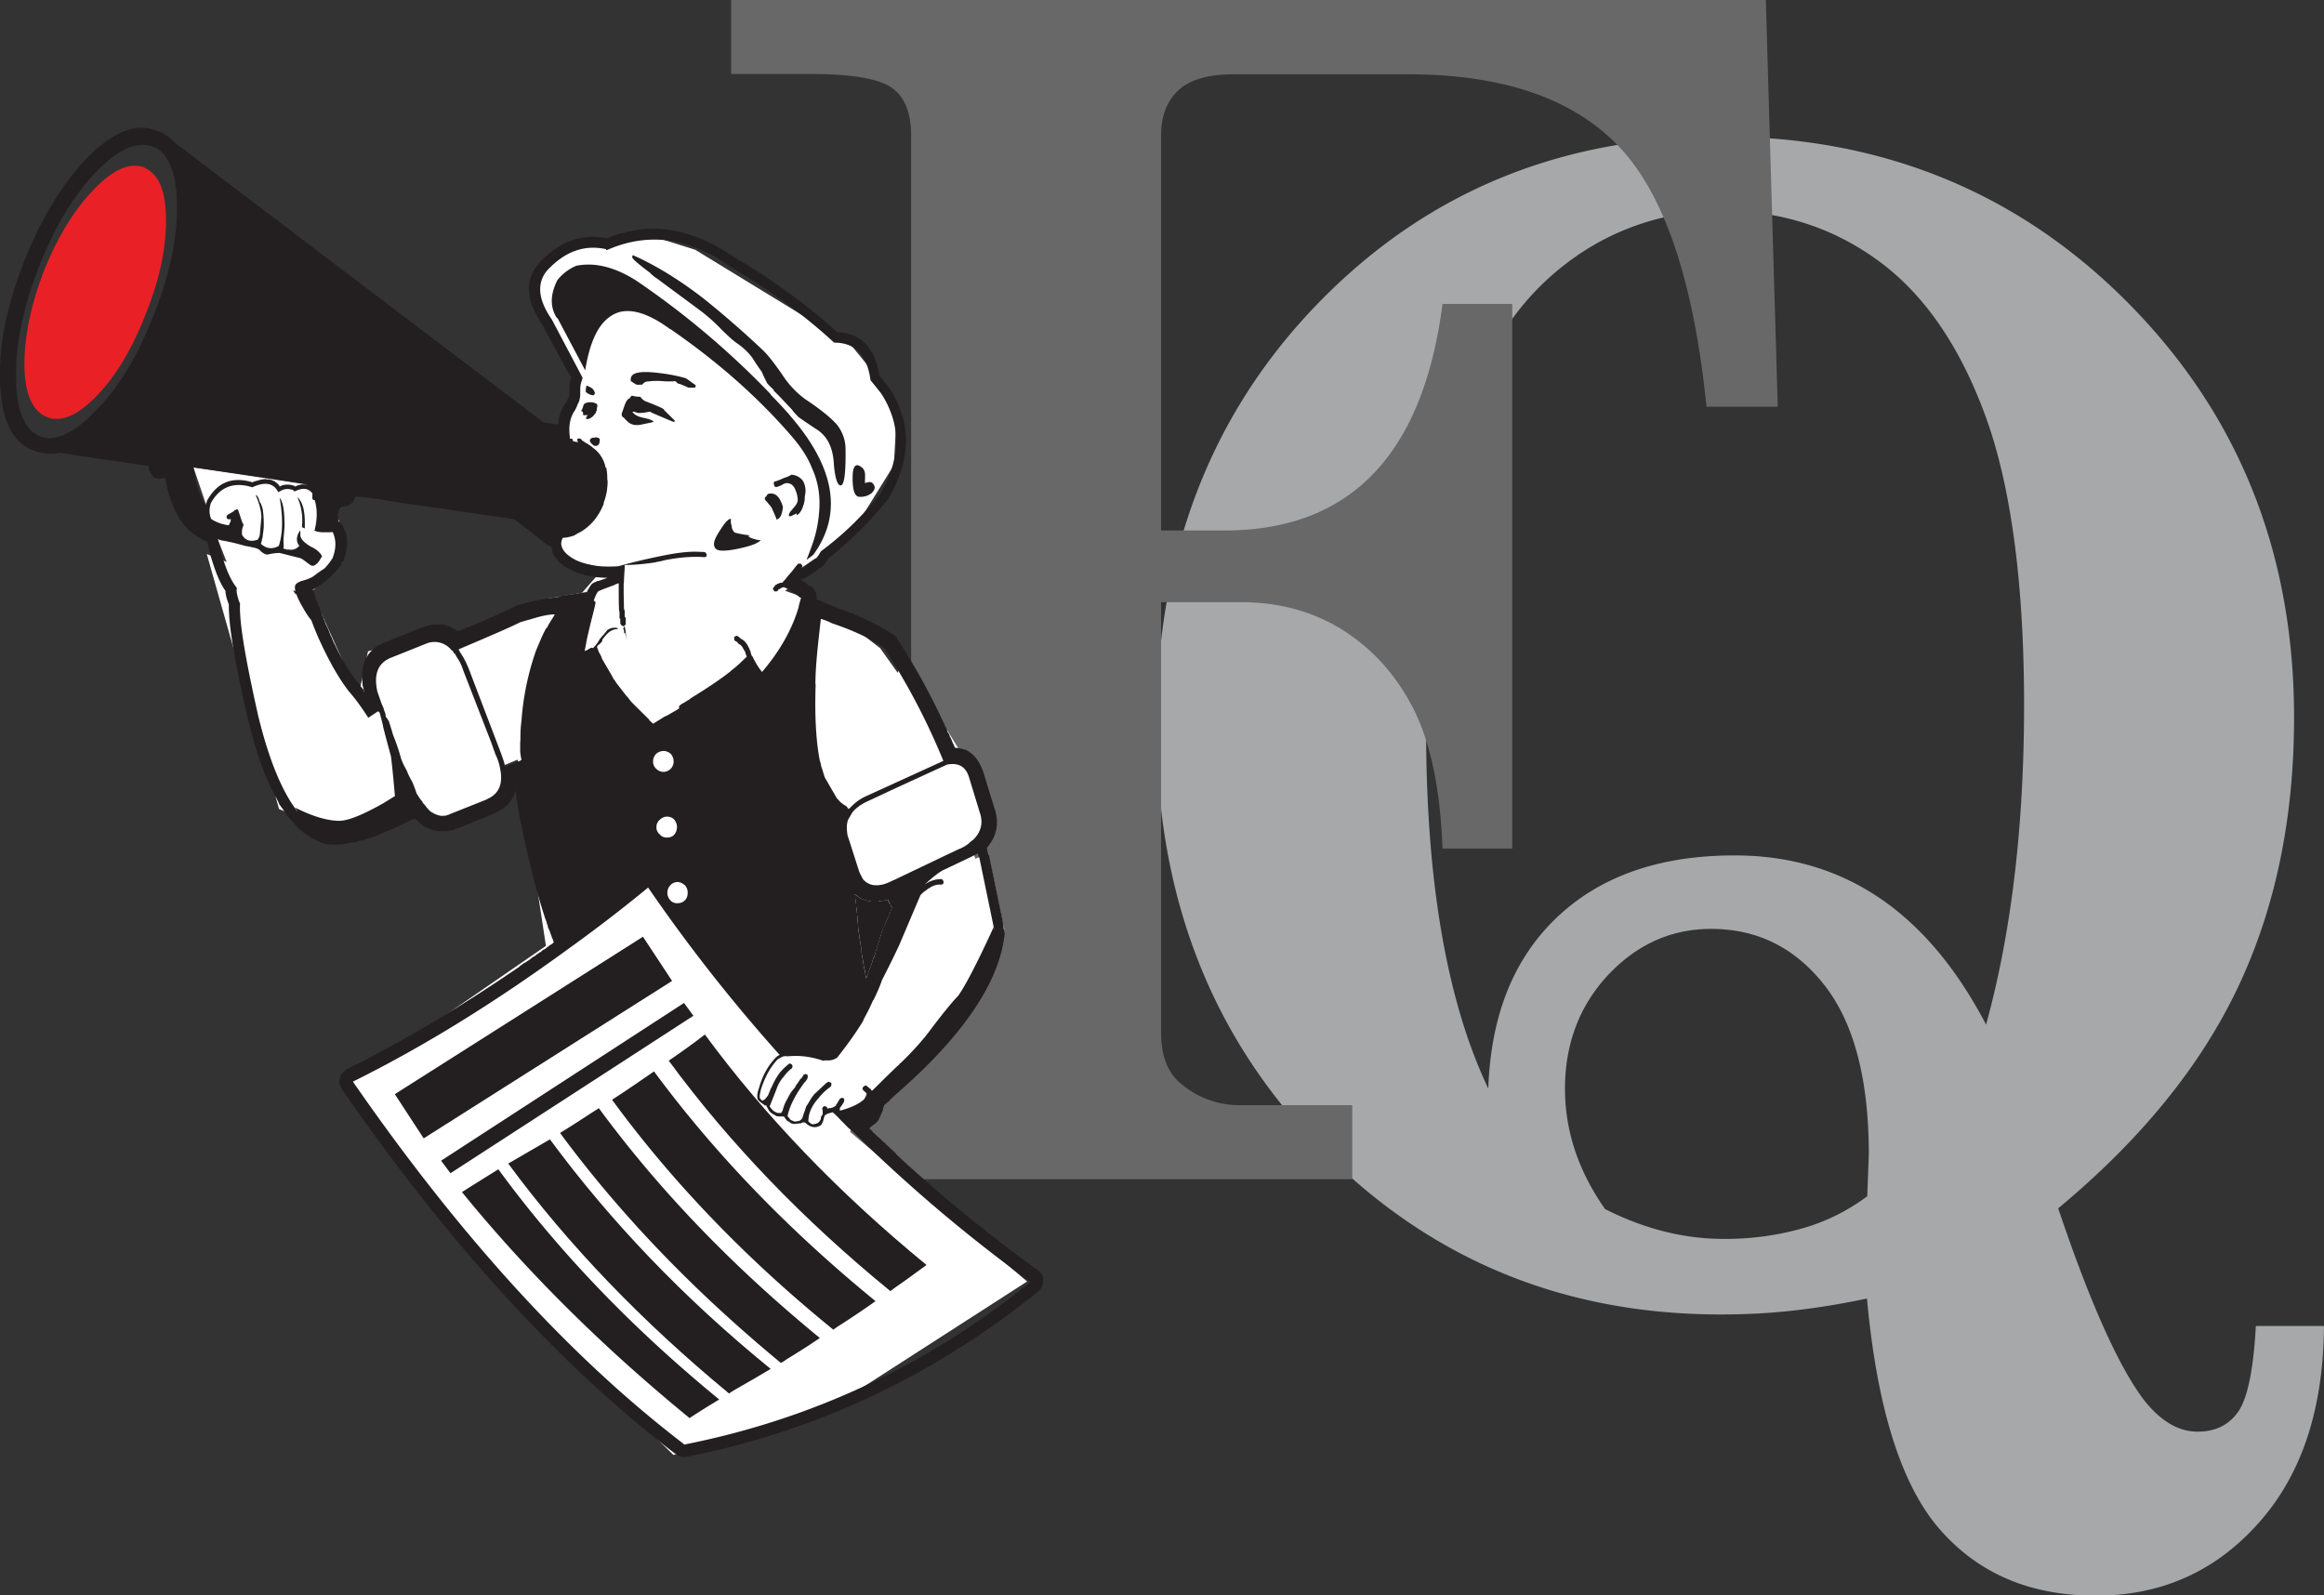 <svg width="67" height="46" fill="none" xmlns="http://www.w3.org/2000/svg"><rect width="100%" height="100%" fill="#333333" stroke="none"/><g clip-path="url(#a)"><path d="M59.336 34.838c.914 2.715 1.74 4.556 2.467 5.52.48.612.997.921 1.552.921.51 0 .9-.189 1.17-.573.27-.385.442-1.215.51-2.474h1.964c-.015 2.398-.645 4.299-1.89 5.687-1.244 1.395-2.804 2.089-4.686 2.089-1.882 0-3.36-.626-4.477-1.886-1.117-1.26-1.83-3.484-2.122-6.682-.667.143-1.35.257-2.054.34-.698.082-1.418.12-2.16.12-4.574 0-8.429-1.606-11.57-4.82-3.135-3.212-4.702-7.27-4.702-12.172 0-4.903 1.56-8.976 4.672-12.174 3.111-3.198 6.988-4.796 11.615-4.796s8.578 1.606 11.75 4.819c3.172 3.213 4.762 7.188 4.762 11.932 0 2.911-.54 5.506-1.62 7.783-1.08 2.278-2.812 4.405-5.196 6.381m-2.063-5.31c.728-2.647 1.095-5.717 1.095-9.216 0-3.5-.375-6.32-1.117-8.342-.742-2.021-1.77-3.507-3.082-4.465-1.312-.958-2.805-1.44-4.477-1.44a7.315 7.315 0 0 0-4.499 1.5c-1.327 1.004-2.28 2.399-2.864 4.179-.803 2.519-1.2 5.604-1.2 9.262 0 4.404.6 7.859 1.792 10.363.075-2.112.735-3.756 1.987-4.94 1.252-1.185 2.955-1.78 5.114-1.78 1.575 0 2.962.407 4.17 1.221 1.207.815 2.234 2.037 3.081 3.658Zm-3.426 4.948.045-1.207c0-2.15-.42-3.77-1.268-4.864-.847-1.087-1.934-1.637-3.277-1.637-1.147 0-2.137.445-2.969 1.327-.825.883-1.245 1.984-1.245 3.281 0 1.215.383 2.368 1.155 3.47 1.132.573 2.272.86 3.412.86a8.14 8.14 0 0 0 2.302-.31 5.731 5.731 0 0 0 1.845-.92Z" fill="#A6A8A9"/><path d="M21.078 0h29.83l.344 11.728h-2.054c-.368-3.62-1.207-6.117-2.527-7.504-1.32-1.388-3.352-2.082-6.089-2.082h-5.01c-.726 0-1.266.15-1.596.46-.338.31-.503.747-.503 1.312v11.382h1.822c3.63 0 5.73-2.18 6.292-6.532h2.01v15.703h-2.01c-.06-1.682-.338-3.017-.818-3.99-.487-.973-1.162-1.735-2.017-2.285s-1.852-.83-2.977-.83h-2.302v12.392c0 .656.173 1.139.525 1.448a2.597 2.597 0 0 0 1.785.664h3.202V34h-17.9v-2.134h2.993c.697 0 1.244-.189 1.62-.558.382-.377.57-.852.57-1.418V3.907c0-.656-.188-1.116-.563-1.38-.375-.257-1.14-.393-2.295-.393h-2.332V0Z" fill="#686868"/><path d="m25.022 31.458 2.475-2.738 1.342-1.923-.907-2.564.202-.792-.397-1.81-.315-.06-2.047-2.882-1.657-1.275-1.08-.377 2.16-2.059.974-1.569.06-1.168-.562-1.388-.735-.905-4.492-2.746-1.462-.46-2.34.453-.974 1.01 1.215 2.73-.165 1.667-.203 3.492 1.297.28-.63.716-.974.166-2.655 1.44-.255-.55-2.287.634-.255 1.184-1.957-3.017-2.437-.973 2.085 7.354 1.634.67 1.815-.723 1.125.686 1.454-.49.443-.264-.068-1.109.473-.196.817 5.37-5.676 3.915 3.659 5.166 5.691 5.596 4.117-1.086 6.081-3.914-5.106-4.314.517-1.177Z" fill="#fff"/><path d="m26.05 19 1.851 3.024.743 1.645-.6.565L25.112 26l-1.477-1.69.615-1.153L26.05 19ZM8.982 17.06l.893-.838.015-.928-.158-.37-.854-.95-3.3-.497.69 2.043.555 1.426 2.16.113Zm16.153 14.398 2.355-2.036 1.17-2.09.292-.535-.457-2.172-1.268.445-.06.422-.63.317-.644 2.233-1.305 2.504.547.912Z" fill="#fff"/><path d="m6.605 17.443 1.05 4.51.713 1.652 1.237.392 2.002-.724-.33-1.455-.36-1.298-.292.189-1.642-3.65-2.378.384Z" fill="#fff"/><path d="m10.483 19.995-.022-.03v.045s.007 0 .022-.007m6.419-2.906h.022l-.03-.007v.03s.008-.008.008-.023Zm-8.818-3.07h-.022s-.015 0-.023.008c.023 0 .03-.008.045-.008ZM25.646 26.05l-.053-.107c-.052.008-.09.023-.142.03h-.03s-.06 0-.105.023h-.203c-.052-.022-.09-.022-.142-.03a1.338 1.338 0 0 0-.158-.06l-.165-.12c.008.06.008.135.023.21.007.06.007.129.022.196 0 .06.008.129.015.181.015.06.015.114.015.174.008.023.008.03.008.053.007.045.007.083.007.128.023.18.053.377.083.566.007.113.022.218.045.331.022.106.03.212.052.302.03.083.03.181.053.287.037-.09.075-.181.097-.272.045-.09.075-.188.098-.279.037-.075.06-.143.082-.226.008-.045.023-.068.03-.106.075-.218.128-.407.188-.58a.237.237 0 0 0 .03-.046c.022-.037.03-.083.052-.128.023-.053.038-.106.075-.158a.1.1 0 0 1 .03-.076c.008-.03.023-.06.03-.083.008-.007.008-.022.008-.03.007-.015.03-.03.03-.053a.425.425 0 0 1-.038-.06c-.007-.023-.007-.045-.022-.053l-.008-.007m-6.516-14.255c-.053-.045-.225-.113-.488-.218a.334.334 0 0 1-.187-.144h-.053c-.105-.007-.172-.03-.195-.03-.007 0-.03.023-.06.076-.052.007-.105.082-.15.21l-.082.235c0 .037.007.083.052.105h.008s.045.06.075.083a.378.378 0 0 0 .307.136c.023 0 .083 0 .203-.03.12-.023.217-.045.277-.06-.022-.046-.112-.076-.27-.114-.165-.03-.262-.083-.307-.136-.008 0-.023-.022-.03-.022.007-.023.022-.023.03-.023.022 0 .067.023.127.038.15 0 .263-.023.33-.038.023 0 .03 0 .053.023.412.18.637.271.637.271a.18.18 0 0 0 .053-.022c-.03-.023-.038-.045-.068-.068-.165-.166-.255-.249-.255-.257" fill="#231F20"/><path d="M19.316 9.48c1.335.92 2.49 1.93 3.457 3.04.285.324.502.633.637.98.187.407.247.837.202 1.297a3.47 3.47 0 0 1-.172.838 8.545 8.545 0 0 1-.173.467c-.007.008-.007.03-.007.038.06-.053.127-.09.187-.143.848-1.17.63-2.497-.637-3.975-.03-.03-.06-.076-.09-.113h-.007a10.78 10.78 0 0 0-.488-.52l-.007-.023A24.122 24.122 0 0 0 18.356 8.1c-.623-.4-1.2-.543-1.74-.438a1.38 1.38 0 0 0-.547.415c-.203.408-.218.762-.023 1.079.008.007.023.022.03.022l.795 1.501c.135-.844.39-1.365.78-1.591.412-.249.975-.106 1.665.4m-2.168 3.129c-.09 0-.142.03-.142.09 0 .023.022.053.052.09.053.046.075.061.105.061.09 0 .128-.06.128-.188 0-.03-.053-.06-.135-.06m.024-.73s0-.023.007-.023c.015-.008.022-.03.022-.03h.008s-.008 0-.008-.008h-.007c.007-.045.007-.075.022-.105 0-.053-.022-.083-.075-.09-.037-.024-.105-.031-.18-.024a.32.32 0 0 0-.127.046c-.008.022-.03.045-.03.075a.635.635 0 0 1-.06.136c.03 0 .052.008.052.038.008.007.008.045.008.075h.135a.238.238 0 0 0-.053.083c0 .023.015.03.03.03.053 0 .12-.03.188-.098.037-.053.075-.083.075-.105" fill="#231F20"/><path d="M20.043 11.095c-.105-.068-.187-.136-.27-.189a4.452 4.452 0 0 0-.652-.135c-.63-.09-.937-.046-.937.166v.053s.052.022.067.045c.023.007.053.03.09.053.045.007.09.007.18 0a.2.2 0 0 1 .172-.091c.075-.008.21-.023.398-.008.082.008.18.008.277.008h.015s.03 0 .053-.008c.03 0 .06.008.082.053 0 0 .06.03.083.03.142.053.225.099.255.106h.18c0-.008.022-.023.022-.053v-.015s-.007 0-.015-.007" fill="#231F20"/><path d="M4.162 4.828c-.412-.158-.9.053-1.47.649C2.13 6.065 1.65 6.849 1.26 7.83.878 8.833.698 9.738.705 10.538c.008.837.24 1.32.645 1.485.075.03.143.053.225.053.36.03.765-.196 1.245-.694.547-.573 1.012-1.372 1.395-2.36.397-.996.577-1.894.57-2.708-.008-.58-.105-1.01-.33-1.26a.83.83 0 0 0-.293-.218" fill="#E92126"/><path d="M17.112 11.396s.037-.022.037-.06c0-.03-.022-.083-.075-.136a.6.6 0 0 0-.172-.083v.045c-.015.038-.015.083-.015.136 0 .008.03.03.082.06.053.023.083.038.135.038m5.699 2.299a.796.796 0 0 1-.195.083c-.15.068-.247.106-.277.106h-.008s-.007.022-.022.03h.007c0 .083.023.128.068.128.03 0 .082-.023.157-.053a.36.36 0 0 1 .135-.06c.143 0 .225.075.278.234a.74.74 0 0 1 .052.249c0 .082-.052.158-.135.248-.082.098-.12.144-.12.189 0 .03.008.038.053.038.067-.038.135-.06.172-.083v.053c.098-.053.158-.159.203-.317a.654.654 0 0 0 .03-.211c.007-.053.022-.106.022-.166a.62.62 0 0 0-.067-.287.436.436 0 0 0-.353-.188m-.576.542c-.045 0-.075 0-.09.023h-.008s-.03.03-.03.053c-.007.007-.022.023-.045.03 0 0-.007.023 0 .053 0 .03.038.06.06.083.045.06.075.09.098.12.022.023.03.053.052.076 0 .008 0 .03.008.03.06.136.105.226.112.28.105-.016.165-.137.188-.363-.083-.264-.188-.385-.338-.385m.006-2.84.022.008-.007-.007h-.015Zm-.674 4.072s.023-.007.045-.022c0-.008-.022-.008-.03-.008-.225-.03-.36-.06-.405-.083a.262.262 0 0 1-.082-.196c-.023-.045-.023-.083-.023-.128v-.068c-.06 0-.157.09-.277.28-.143.21-.21.354-.21.444 0 .136.082.196.247.196.165 0 .353-.03.6-.09.255-.06.42-.129.503-.212a.488.488 0 0 1-.173-.03.55.55 0 0 1-.195-.083Zm.704-4.224-.014-.008.007.008h.008Zm2.52 3.087a.514.514 0 0 0 .338-.106c.06-.06.09-.113.09-.166 0-.03-.023-.075-.053-.113-.045-.053-.12-.053-.225-.008-.008-.045 0-.113 0-.233 0-.09-.03-.166-.082-.212-.188-.158-.278-.06-.278.295 0 .354.06.543.203.543" fill="#231F20"/><path d="m18.753 7.887.075.06s.03.023.03.03c.06.039.128.084.195.137.803.595 1.238.912 1.283.957a4.8 4.8 0 0 1 .472.438c.195.188.337.324.457.4.188.135.338.279.443.437.052.083.135.211.255.377.052.128.105.226.157.332.06.068.128.128.188.189v.022c.172.166.337.347.502.52.03.03.06.084.105.129.03.03.06.06.098.106.15.105.315.218.51.346.322.196.494.528.517 1.026.037.407.105.603.195.603.105 0 .15-.346.142-1.04 0-.272-.09-.506-.247-.71-.143-.165-.427-.414-.907-.73a2.63 2.63 0 0 1-.668-.71c-.247-.354-.435-.596-.585-.731a27.917 27.917 0 0 0-1.672-1.456c-.727-.566-1.417-.98-2.047-1.26-.008 0-.023.008-.023.06 0 .046.18.197.54.468m.084 23.007c-.405.28-.795.55-1.207.815 1.732 2.368 3.854 4.578 6.38 6.63a2.05 2.05 0 0 1 .188-.129c.338-.218.69-.452 1.028-.694-2.52-2.059-4.642-4.261-6.39-6.63M8.705 15.2s.053.022.075.037c.008-.007.008-.023.008-.03v-.136c0-.377-.075-.618-.218-.739.12.264.165.543.135.867Zm9.832 11.808-7.154 4.54.832 1.275 7.161-4.54-.84-1.275Zm1.183 1.91-7.003 4.548.27.362 7.003-4.54-.27-.37Zm-5.352 4.797c-.33.203-.667.415-1.05.656 1.853 2.278 4.035 4.45 6.562 6.517.307-.204.592-.378.855-.536-2.513-2.059-4.635-4.269-6.367-6.637Zm2.902-1.765c-.36.226-.735.482-1.125.716 1.74 2.36 3.869 4.57 6.366 6.63.075-.03.135-.084.195-.121.322-.196.63-.392.93-.596-2.505-2.052-4.634-4.261-6.374-6.63" fill="#231F20"/><path d="M30.084 36.835s0-.008-.008-.008a.329.329 0 0 0-.142-.188h.008a43.502 43.502 0 0 1-3.982-3.243c-.038-.045-.083-.076-.113-.106-.03-.053-.067-.075-.112-.12-.038-.038-.068-.06-.113-.106-.037-.038-.075-.06-.105-.106a.501.501 0 0 1-.112-.098c-.045-.037-.083-.083-.128-.105-.03-.053-.075-.068-.112-.113-.03-.046-.06-.068-.105-.106.037-.045.082-.068.112-.098.06-.03.09-.076.128-.106a.157.157 0 0 1 .037-.052c.008-.03.023-.053.03-.076.03-.053.038-.105.068-.143.022-.068.03-.12.045-.166.007-.008.007-.023.007-.03.03-.023.075-.053.098-.083.022-.015.03-.023.06-.046l.007-.015s.03-.037.038-.037c.037-.046.075-.06.112-.106 1.957-1.697 3-3.243 3.157-4.616a.105.105 0 0 0 0-.068l-.022-.113c-.008-.068-.008-.113-.023-.166v-.03l-.397-1.908s0-.023-.008-.03c-.015-.008-.015-.015-.022-.03-.008-.03-.023-.076-.023-.09-.007-.024-.007-.054-.015-.076.053-.06.083-.113.128-.174.18-.294.217-.618.09-.98l-.308-1.003c-.105-.325-.27-.543-.472-.649-.008-.008-.023-.008-.038-.023-.045-.007-.105-.03-.142-.037-.06-.008-.12-.023-.173-.023-.022-.045-.045-.106-.067-.143-.023-.053-.038-.106-.068-.159 0 0 0-.007-.015-.022a.263.263 0 0 0-.052-.113.264.264 0 0 1-.03-.083c0-.015-.023-.046-.03-.068a.7.7 0 0 1-.052-.106c0-.022-.023-.03-.023-.045a19.142 19.142 0 0 0-1.335-2.414v-.022c-.037-.03-.067-.076-.097-.083a6.454 6.454 0 0 0-1.103-.573.272.272 0 0 0-.127-.053c-.052-.03-.105-.038-.157-.06-.038-.023-.083-.03-.136-.053-.044-.008-.067-.023-.112-.03 0-.008-.008-.008-.03-.023-.038-.03-.082-.038-.135-.053a7.47 7.47 0 0 0-.142-.06c-.023-.008-.038-.023-.068-.023 0-.015-.007-.015-.03-.015-.007-.023-.022-.023-.037-.023-.045-.022-.09-.03-.15-.06a.23.23 0 0 0-.008-.158c-.007-.023-.022-.046-.022-.053-.03-.068-.06-.113-.113-.143-.015-.008-.022-.03-.052-.03l-.023-.023h-.015l-.067-.053a.837.837 0 0 0-.12-.075c-.008-.023-.03-.046-.053-.046a.31.31 0 0 0 .173-.045l.007-.008c.045-.007.06-.045.09-.06.023 0 .03-.022.053-.03.045-.023.082-.06.135-.083a.324.324 0 0 1 .127-.098l.008-.008a.362.362 0 0 0 .12-.098l.007-.022c.03-.053.06-.09.09-.136l.008-.008a11.15 11.15 0 0 0 1.717-1.704c0-.015.022-.023.022-.038.66-1.146.66-2.202 0-3.198-.022 0-.022-.022-.022-.022-.083-.106-.165-.204-.248-.31-.127-.806-.525-1.221-1.215-1.252a17.636 17.636 0 0 0-2.939-2.141c-.96-.664-1.905-.943-2.842-.808-.022.016-.037.016-.06.016-.037.007-.06.007-.105.03-.037 0-.082.007-.135.007 0 .023-.007.023-.03.023-.052.007-.112.023-.165.03a.699.699 0 0 1-.165.053c-.06.03-.127.06-.187.083h-.03c-.713-.143-1.357.09-1.95.724 0 0 0 .023-.007.023 0 0 0 .007-.008.007-.39.468-.352 1.04.12 1.742l.825 1.524c-.008.06-.03.113-.037.173v.046s-.008.06-.008.113v.105a.429.429 0 0 1-.023.136c-.007.023-.022.03-.03.053-.007.045-.044.09-.075.143-.022.023-.022.03-.022.03h-.008c-.022.046-.037.083-.06.129-.015.037-.045.082-.052.135a.507.507 0 0 0-.037.144c-.008.052-.008.105-.023.143l-.412-.06L5.054 4.124a1.462 1.462 0 0 0-.48-.339H4.55c-.607-.271-1.297 0-2.107.837-.682.732-1.267 1.705-1.755 2.934-.48 1.23-.712 2.346-.69 3.349.023 1.177.353 1.878.99 2.09h.008l.015.007c.112.037.225.075.337.075h.008a.982.982 0 0 0 .21 0c.052 0 .09-.015.142-.022l2.587.384v.106s.015.022.015.053c.023 0 .023.022.023.03.022.022.03.045.052.075.008.023.053.038.075.075.03 0 .053 0 .068.023h.097s.053 0 .083-.023c.022 0 .037 0 .06.023.112.626.307 1.086.615 1.418.022.015.03.023.037.053.127.105.262.196.397.271.023.023.053.03.083.046.03.007.052.03.082.03a.234.234 0 0 1 .008.068c.007.045.022.075.03.105.007.053.022.106.037.159v.022c.135.468.278.838.443 1.064 0 .105.037.234.097.392-.007.588.165 1.674.548 3.28.195.815.42 1.494.682 2.037.023.038.053.09.068.144.03.052.052.09.082.135.023.06.06.106.068.159.045.052.06.09.105.135.03.06.06.09.09.151.044.046.06.083.104.136h.008l.3.324c.007 0 .022.008.022.008.023.023.03.03.045.03 0 0 .03.023.038.045a.159.159 0 0 1 .052.03l.008.023h.03c.045.038.06.06.105.076l.022.015.263.128.022.007c.03.008.06.023.083.03.03.008.06.008.082.023h.06c.098.008.173.008.27.008.075-.008.135-.008.195-.023.06-.007.128-.03.188-.038a.49.49 0 0 0 .172-.03.367.367 0 0 1 .158-.03.435.435 0 0 1 .157-.053c.053-.022.105-.037.158-.053.075-.03.135-.052.194-.082.053-.023.09-.03.143-.06a.562.562 0 0 1 .135-.054c.052-.022.097-.045.135-.067.06-.03.105-.038.157-.068a.79.79 0 0 0 .135-.076c.008 0 .023 0 .023-.007l.255-.113.06.06c.022.015.045.03.052.053.038.03.098.06.135.105.053.023.105.053.158.076.12.052.247.075.367.075.105 0 .195 0 .263-.03a.249.249 0 0 0 .112-.023l.038-.022h.03l1.027-.415h-.023a1.16 1.16 0 0 0 .443-.264c.052-.053.09-.106.127-.159a.825.825 0 0 0 .113-.264c.022.106.022.197.037.295.023.083.03.158.038.233.24 1.222.487 2.27.772 3.13 0 0 0 .023.008.03.022.046.03.084.045.114 0 .03.007.052.03.09 0 .008.007.046.007.06.023.046.045.084.053.114.007.007.007.022.007.03.023.053.038.09.053.143.03.053.037.09.052.143a.376.376 0 0 1-.12.084c-.045.045-.082.06-.127.105a.266.266 0 0 0-.12.083s-.023.008-.03.015c-.03.008-.06.045-.09.06-.023.008-.03.023-.053.046-.03.007-.052.03-.075.037-.022.023-.06.046-.075.068-.022 0-.03.023-.052.03-.038.023-.075.053-.105.068-.008 0-.023 0-.03.015-.038.03-.083.053-.113.09-1.71 1.17-3.374 2.166-4.979 2.957h-.007a1.04 1.04 0 0 0-.158.159.442.442 0 0 0-.045.196v.023c.015.06.03.135.083.203H9.86c3.105 4.488 6.314 7.987 9.62 10.514l.03.015s.053.045.09.053c.053.015.09.023.143.015h.03c3.727-.732 7.117-2.323 10.154-4.767a.366.366 0 0 0 .127-.203h.007a.363.363 0 0 0 0-.219M4.44 9.057c-.45 1.17-.998 2.09-1.665 2.768-.525.55-.99.822-1.387.807a.986.986 0 0 1-.24-.053c-.45-.196-.675-.754-.683-1.667C.442 9.955.66 8.9 1.11 7.73c.45-1.162 1.005-2.09 1.665-2.776.637-.656 1.17-.897 1.627-.724.128.03.218.106.308.211l.022.023c.233.294.36.762.368 1.418.022.958-.203 2.014-.66 3.183m22.863 12.98c.33-.06.54.053.637.377l.308 1.01c.105.302.03.574-.203.793 0 0-.022.007-.03.022a1.18 1.18 0 0 1-.345.226h-.007l-.465.22-1.432.685h-.008c-.09.046-.172.083-.247.106h.007c-.3.09-.502.03-.645-.143-.03-.068-.075-.136-.105-.219l-.322-1.003c-.023-.06-.023-.136-.03-.196a.776.776 0 0 1 .03-.28c.03-.044.052-.097.075-.128l.008-.022h.007c.023-.053.038-.06.06-.098.105-.113.247-.219.457-.31l.66-.309 1.59-.731ZM25.72 26.17s-.023.038-.03.053c0 .015 0 .023-.008.03-.007.023-.022.053-.03.083a.097.097 0 0 0-.03.076c-.03.053-.052.105-.075.158-.022.045-.03.09-.052.128-.008.008-.023.03-.03.038-.06.181-.113.37-.188.588-.007.038-.022.06-.03.106-.022.083-.037.158-.082.234a1.43 1.43 0 0 1-.098.279c-.03.09-.06.18-.097.271-.023-.105-.023-.196-.053-.286-.022-.09-.03-.196-.052-.302-.023-.113-.03-.219-.045-.332-.03-.188-.06-.384-.083-.566 0-.045 0-.083-.007-.128 0-.022 0-.03-.008-.053 0-.06 0-.113-.007-.18-.008-.053-.023-.114-.023-.174-.007-.075-.007-.136-.022-.196-.008-.075-.008-.143-.023-.211.06.037.113.083.165.12.053.023.105.038.158.06.045.008.09.008.142.03h.21c.038-.022.068-.022.098-.022h.037c.053-.007.09-.022.143-.03l.052.106s0 .007.008.007c.007.015.007.03.022.053a.21.21 0 0 0 .038.06Zm-2.212-6.433v-.053c.007-.566.082-1.169.157-1.84.105.03.203.068.323.128.652.219 1.147.46 1.5.709a19.344 19.344 0 0 1 1.709 3.258l-.727.332-1.47.671a1.4 1.4 0 0 0-.495.355h-.015s-.007.022-.022.03c-.03-.023-.038-.045-.06-.076l-.023-.015s-.053-.03-.083-.052c0 0-.03-.03-.052-.038a2.22 2.22 0 0 1-.128-.136l-.344-.596c-.038-.105-.06-.21-.105-.324 0-.008-.008-.038-.008-.053-.007-.053-.03-.09-.037-.143-.105-.55-.143-1.282-.113-2.165m.24 10.846h.128c.097 0 .172-.03.247-.075l.008-.008c.247-.317.51-.664.75-1.063l.007-.03c.105-.197.202-.378.277-.566v.022c.105-.21.188-.4.255-.595.143-.28.308-.604.488-.989l.622-1.463.075-.075s.03-.03.045-.03c.165-.136.315-.211.465-.196.023 0 .03-.008.052-.008a.092.092 0 0 0 .03-.068c0-.007-.007-.045-.022-.045-.008-.03-.03-.038-.06-.038a.78.78 0 0 0-.465.159l.023-.023c.224-.204.412-.355.555-.415.487-.234.802-.377.952-.46.015.053.037.09.052.143l.398 1.924s.007.045.007.06c.015.023.015.038.023.06v.053-.053c-.023-.022-.023-.037-.023-.06-.495 1.086-.847 1.742-1.027 1.984-.135.135-.413.467-.81.995-.037.053-.082.106-.127.166a9.164 9.164 0 0 1-.653.71c-.03.022-.052.06-.09.075-.007.022-.022.045-.037.045-.278.264-.54.52-.765.754a.492.492 0 0 0-.135-.143c-.023-.023-.053-.023-.06-.023-.03.023-.038.023-.053.045-.022.008-.022.038-.022.053.022.03.022.038.03.053.052.03.09.075.112.113l.008.023s-.045.053-.068.075c-.127.136-.36.264-.727.362-.008-.007-.008-.023-.008-.045v-.03l.023-.03c.008-.008.008-.023.023-.023 0-.023.022-.03.022-.045a.508.508 0 0 0 .052-.083c.008-.03.008-.046.008-.053-.008-.03-.008-.045-.03-.053-.022-.007-.03-.007-.06 0-.008 0-.03.015-.038.023-.022.037-.052.083-.082.136-.008.022-.03.03-.045.052 0 0 .008-.007.03-.007a.434.434 0 0 1-.157.083c-.038 0-.083.007-.09.022-.023-.022-.023-.052-.045-.052-.008-.023-.03-.023-.053-.023-.03.008-.037.023-.052.03-.008.023-.023.038-.008.06.008.03.008.06.008.099v.052a.152.152 0 0 0-.053.128.277.277 0 0 1-.075.106.314.314 0 0 1-.157.045h-.008c-.045-.007-.082-.045-.12-.083 0-.241.105-.467.308-.686.082-.106.172-.189.285-.279h.007s.023-.023.038-.03c.022-.023.022-.03.022-.053.008-.023 0-.053 0-.06-.007-.015-.045-.023-.06-.023-.022-.023-.045 0-.052.008-.023.015-.045.022-.053.037a28.82 28.82 0 0 1-.315.294c-.082.09-.135.189-.187.28-.023.03-.03.052-.045.06-.023.053-.038.113-.06.173-.023.053-.038.106-.06.181-.023.038-.045.053-.083.083l-.135.023s-.06-.023-.112-.045l-.038-.03v-.023s-.052-.038-.06-.06c.06-.302.233-.627.495-.981.023-.008.03-.03.045-.053.023-.03.038-.053.038-.075.007-.023.007-.03 0-.06 0-.023-.008-.03-.03-.038-.023-.008-.03-.008-.053 0-.022.007-.037.007-.045.037 0 .008-.022.03-.03.053-.015.015-.022.023-.022.03l-.023.008c-.052.083-.097.143-.15.219 0 .007 0 .022-.007.03a1.151 1.151 0 0 0-.218.324 1.12 1.12 0 0 0-.142.347.232.232 0 0 0-.038.068h-.097s-.008 0-.045-.015l-.023-.008h.008c-.06-.022-.09-.06-.135-.105-.008-.023-.03-.038-.045-.06l.195-.49c.052-.16.135-.287.225-.385.06-.083.135-.159.202-.212.023-.007.03-.03.03-.045.023-.023 0-.053-.007-.075a.163.163 0 0 0-.053-.03c-.022 0-.037 0-.052.022a1.842 1.842 0 0 0-.248.242 2.085 2.085 0 0 0-.24.43h-.007l-.06.15s-.023.045-.023.06c-.06.091-.112.144-.165.166-.022-.007-.037-.022-.052-.037 0-.008 0-.023-.023-.023-.022-.06 0-.143.03-.271.12-.37.278-.649.48-.86.03-.023.053-.03.075-.045l.03-.015a.238.238 0 0 1 .158-.03h.052c.338-.03.668.014 1.013.135M16.18 15.687a.36.36 0 0 1 .046-.181c.104 0 .217-.03.314-.06.06-.03.12-.076.195-.106.3-.181.518-.438.668-.807 0-.023 0-.03.007-.053a1.83 1.83 0 0 0 .09-.347c.008-.113.03-.219.008-.317v-.022a1.44 1.44 0 0 0-.03-.31h-.023v-.022a.906.906 0 0 0-.36-.55c-.052-.054-.112-.084-.18-.13h-.007c-.053-.03-.083-.06-.128-.082a.086.086 0 0 0-.06-.053c-.045-.007-.075-.007-.075.023 0 .045.008.075.03.083l-.15-.03s-.022-.053-.03-.076h-.067v-.06c-.037-.28 0-.513.112-.702a.934.934 0 0 0 .12-.248h.008a.663.663 0 0 0 .06-.295v-.075c0-.06 0-.09.007-.136.008-.09.045-.166.06-.241l-.884-1.675c-.398-.573-.443-1.04-.143-1.41.502-.543 1.057-.754 1.68-.626.007 0 .03 0 .03.03h.022c1.185-.52 2.377-.37 3.562.49 1.14.672 2.13 1.388 2.985 2.18.607 0 .952.355 1.05 1.086.104.12.194.242.3.37.584.89.584 1.848 0 2.873a8.991 8.991 0 0 1-1.733 1.69c-.03.053-.06.113-.112.173 0 .008-.023.023-.045.03-.135.091-.278.19-.42.287.022-.007.03-.03.045-.053.007-.022 0-.037-.023-.053 0-.007-.015-.022-.022-.03h-.023s-.03-.007-.06.008l-.007.007c-.053.06-.098.121-.143.181-.067.083-.142.159-.202.242a1.63 1.63 0 0 1-.105.113c-.038 0-.068 0-.105.023 0 .007-.023.007-.038.007l-.007.023h-.023l-.022.022c-.008.008-.03.023-.03.038l-.023.023s-.022.037-.007.06c0 0 .022.038.03.038.007.015.03.022.052.015a.086.086 0 0 0 .053-.023c0-.022.022-.03.03-.045h.022c.053-.038.083-.053.12-.053l.143.06c.112.084.225.159.33.242h.022c-.022.083-.045.158-.067.241v.023c-.188.648-.548 1.282-1.058 1.878a2.112 2.112 0 0 1-.255-.407.128.128 0 0 0-.044-.06c-.008-.046-.03-.076-.03-.106 0-.023-.008-.03-.023-.053-.008-.045-.03-.076-.037-.09-.053-.114-.128-.204-.225-.242a.235.235 0 0 0-.083-.068c-.022-.023-.03-.023-.052-.008-.023 0-.03.008-.053.023v.076s.008.022.03.045c.03.007.053.023.075.053l.015.022c.068.03.12.083.15.166a.26.26 0 0 1 .053.09v.023s.03.053.037.098c-.12.113-.255.25-.42.377-.03.023-.037.03-.06.053-.307.242-.697.498-1.14.77-.022.022-.045.045-.075.052-.06.046-.12.076-.187.113-.008 0-.023.023-.023.023-.022.008-.045.023-.045.053v.053l-.337.196s-.008.007-.023.007c-.007.008-.022.008-.03.023h-.022c-.113.075-.218.136-.338.211a1.344 1.344 0 0 0-.112-.105c0-.008 0-.03-.008-.046v.023l-.502-.498c-.022-.03-.045-.053-.06-.075a.609.609 0 0 0-.082-.098l-.293-.377c-.03-.046-.06-.098-.097-.136 0-.008 0-.023-.008-.038-.022-.015-.03-.053-.052-.083l-.255-.437s-.023-.068-.03-.083c-.023-.038-.03-.06-.06-.106l-.053-.143v-.03c.053-.068.158-.106.15-.196.158-.204.24-.28.42-.302h.023s.007-.023 0-.023l-.008-.007a.35.35 0 0 0-.3.068c-.03.045-.082.105-.157.188-.023.03-.053.06-.068.09-.052.099-.112.16-.157.212h-.008l-.007.023c-.008-.008-.03-.008-.03-.008-.008-.008-.03-.008-.053.008l-.105.06-.06.023c.038-.174.06-.348.105-.513.083-.378.165-.649.203-.845.007-.023.007-.038 0-.053 0-.023-.023-.023-.045-.045.06-.166.112-.272.157-.28a.443.443 0 0 0 .068-.03l.36-.135a.504.504 0 0 1 .135-.053v.249c0 .158 0 .324.007.46 0 .045 0 .083.015.106v.188s.008.023.023.023v.136s.03.052.052.06c.008.007.023.023.053.007.007.023.007.03.007.038h-.007v.015s-.023.008-.023.023c.023.03.03.075.03.128h.023s.022.06.03.09l.045.136c-.023-.083-.045-.143-.053-.233v-.016c0-.037-.022-.09-.022-.128v-.022s-.023-.023-.023-.038c.023-.008.023-.023.038-.023.007-.022.007-.045.007-.053v-.143s-.007-.023-.03-.038v-.166s-.022-.06-.022-.09c0-.136-.008-.302-.008-.46v-.241s.008-.03.008-.053c0-.143.022-.302.022-.483.255 0 .54-.023.878-.075.082-.023.172-.03.262-.06.45-.091.832-.114 1.155-.091.022 0 .03-.008.037-.008.03-.007.03-.03.03-.053 0-.022 0-.037-.022-.052-.008-.023-.023-.03-.038-.03-.037-.008-.067-.008-.112-.008-.308-.023-.668.023-1.08.105-.45.091-.877.19-1.267.302-.098.015-.21.015-.33.015-.338 0-.638-.06-.908-.18-.255-.129-.404-.272-.434-.453v-.053.038Zm2.85 7.942a.289.289 0 0 1 .202-.083c.075 0 .158.03.203.083a.33.33 0 0 1 .082.218c0 .083-.03.166-.082.22-.045.06-.135.082-.203.082-.082 0-.157-.023-.202-.083a.258.258 0 0 1-.105-.219c0-.083.03-.158.105-.218Zm-.112-1.463a.275.275 0 0 1-.09-.212c0-.083.03-.158.09-.219a.326.326 0 0 1 .217-.082c.075 0 .15.037.202.082a.33.33 0 0 1 .083.22.297.297 0 0 1-.285.301.3.3 0 0 1-.217-.09Zm.404 3.363a.29.29 0 0 1 .203-.098c.09 0 .165.046.225.098a.3.3 0 0 1 .075.219c0 .075-.023.158-.075.204-.06.067-.135.09-.225.09a.246.246 0 0 1-.203-.09.306.306 0 0 1-.082-.204c0-.098.03-.158.082-.219Zm-9.59-10.604a.58.58 0 0 1 .022-.159c.008-.022.008-.052.03-.075.008-.03.023-.053.053-.06.015-.023.052-.023.075-.023h.022s.075-.023.105-.03c.03-.023.068-.045.09-.06a.15.15 0 0 0 .06-.068.538.538 0 0 0 .06-.136l.293.03h.022l.72.106h.007l.15.03h.008l3.382.49.907.71s.053.044.083.052c.03.008.052.023.075.03l.007.023c.008.053.023.09.023.136.022.06.052.113.097.165.037.06.09.114.165.166l.023.023s.022.008.022.023c.015.007.03.03.052.03.06.053.143.083.226.128h.007s.03.023.045.03c.03.008.052.023.09.03.007 0 .022 0 .03.008l.022.007c.075.023.165.053.263.076a.3.3 0 0 1 .112.023h.03s.023 0 .023.007c.127.008.247.023.382.023l-.255.09s-.03 0-.052.008c-.023.015-.03.015-.053.03h-.022l-.03.023c-.023.007-.053.037-.083.082-.037.053-.067.114-.105.174h.03-.007l-.008.008c0 .007-.007.007-.007.022v-.03s-.023 0-.03.008h-.008l-.584.09h-.023s-.067.008-.113.023c-.022 0-.044.007-.052.022-.06.008-.112.008-.165.023a5.797 5.797 0 0 0-.727.136s-.023 0-.03.007c-.105.03-.21.06-.308.09h-.007s-.015.008-.03.023c0 0-.008 0-.023.008-.195.098-.577.271-1.162.52l-.008.008c-.052.007-.09.03-.15.06-.007 0-.014 0-.03.008-.037.015-.082.03-.12.045a.163.163 0 0 1-.052.03c-.03.008-.067.023-.105.03a.635.635 0 0 0-.127-.075c-.008-.008-.023-.008-.03-.023-.255-.128-.533-.128-.855-.015l-1.02.407c-.12.046-.21.098-.3.144-.037.022-.068.06-.113.09-.247.219-.352.55-.3.98v.03c.008.061.03.106.038.167 0 0 .008.022.023.03l-.023.008v-.046s-.037-.037-.052-.06c-.023-.03-.053-.053-.06-.083-.023 0-.023-.023-.03-.023 0-.007-.008-.022-.023-.03h.008s-.03-.045-.053-.06a5.752 5.752 0 0 1-.615-1.034c-.037-.06-.06-.128-.09-.188-.007-.03-.022-.053-.037-.083l-.083-.211c-.022-.038-.037-.083-.06-.12-.022-.054-.03-.106-.06-.144a.31.31 0 0 0-.052-.128v-.023c-.023-.053-.03-.09-.053-.136-.007-.053-.03-.09-.06-.143-.007-.053-.037-.09-.052-.136a.638.638 0 0 0-.038-.128c0-.008 0-.023-.015-.03a.36.36 0 0 0-.045-.136.886.886 0 0 0 .143-.083c.037-.023.09-.053.12-.083.045-.03.082-.06.12-.083.007-.023.022-.023.022-.03.038-.03.068-.053.098-.083.03-.023.052-.053.075-.075a.046.046 0 0 0 .03-.038h.007c.09-.09.173-.189.24-.294.008-.023.023-.038.03-.06.09-.257.128-.506.083-.732-.008-.03-.008-.06-.023-.09a.348.348 0 0 1-.037-.076c0-.023-.008-.03-.023-.03v-.023s-.007-.03-.022-.053a.422.422 0 0 0-.12-.136h-.008v-.158l-.022.053Zm-3.772-.468v.015s-.023.06-.03.09c-.173-.248-.285-.618-.353-1.085l1.973.279.142.022H7.7l1.17.19h-.166a.569.569 0 0 0-.195.06c-.015-.008-.03-.023-.052-.03H8.45a.565.565 0 0 0-.217-.023c-.037.007-.075.007-.105.022-.022.008-.03.023-.052.023h-.008s-.037-.038-.045-.053c-.03-.03-.037-.045-.067-.053-.023-.03-.053-.053-.083-.053 0 0-.022 0-.03-.022-.022 0-.052 0-.067-.015h-.083c-.052-.023-.09 0-.142 0h-.008l-.195.053c-.022 0-.052.022-.067.03-.6-.181-1.028.007-1.32.543m2.122-.423s-.022.008-.045.008c0 0 .015-.008.023-.008h.022Zm3.307 8.923-.33.204c-.607.346-1.035.512-1.275.512-.345 0-.78-.128-1.282-.384a.95.95 0 0 1 .082.128c-.45-.573-.832-1.501-1.14-2.768-.367-1.63-.554-2.715-.524-3.243l-.03-.06c-.06-.19-.083-.302-.06-.385-.218-.264-.398-.732-.555-1.418.037.03.097.045.157.053.255.045.443.098.578.135.022.008.03.008.03.008.09.023.165.03.217.045.128.023.21.053.248.106.082.075.157.113.217.105a1.58 1.58 0 0 1 .338-.045l.57.143c.052.008.112.053.202.121.082.06.135.106.165.106h.022c.045 0 .113-.046.18-.136l.083-.136s-.023-.053-.045-.075a.639.639 0 0 0-.248-.189c-.202-.113-.307-.218-.33-.324 0-.075 0-.128-.007-.159-.12.174-.12.325-.023.445-.082.083-.172.129-.3.106h-.06c-.044-.015-.06-.023-.097-.023 0-.03 0-.045.008-.075-.008-.106-.008-.181-.008-.196l.03-.362c0-.438-.037-.717-.142-.837.105.573.09 1.048-.023 1.387-.187.106-.36.083-.517-.06.022-.053.03-.113.052-.204.008-.09.023-.173.03-.264a3.26 3.26 0 0 0-.022-.49.721.721 0 0 0-.098-.264.48.48 0 0 0-.067-.158c-.023-.023-.045-.023-.045-.023.105.234.157.438.165.634l-.045.505c-.008.053-.03.09-.06.144-.21.075-.36.022-.45-.136a.466.466 0 0 1 .052-.302l-.022.008v-.023s-.023-.038-.03-.053c-.053-.158-.083-.256-.098-.294a.177.177 0 0 0-.037-.075h-.023s-.052.022-.082.052c-.023.023-.06.038-.135.083-.053.023-.075.053-.075.083.007.023.007.046.022.053.023.023.053.023.105.008-.007.007-.007.03-.007.052 0 .023-.008.046-.023.053l-.03.076a1.148 1.148 0 0 1-.51-.181h-.007a.69.69 0 0 1 0-.46c.262-.468.66-.619 1.192-.453.368-.166.615-.128.75.143.023-.022.068-.03.075-.045h.008s0-.008.015-.008a.37.37 0 0 1 .284-.022c.038 0 .06.03.09.053.218-.113.383-.106.51.053v.113s0 .045.008.06a.065.065 0 0 0 .052.023h.008c.082.271.075.573-.008.882a.697.697 0 0 0 .218.045h.157c.045 0 .098 0 .15-.007.105.219.105.467 0 .746-.06.106-.15.212-.232.302a3.387 3.387 0 0 0-.3.211c-.068.053-.188.106-.383.159-.112.045-.172.09-.172.166v.022c0 .083.06.287.217.55.105.19.195.318.255.386.083.218.165.43.255.618.278.603.555 1.086.833 1.44.225.257.397.513.555.755l.284-.189s.023.03.046.045c.03.129.075.272.104.43.06.242.135.513.218.822.007.03.052.408.112 1.11v.022l.008.015Zm2.647.098-1.02.407h.008l-.053.015s-.03.023-.045.023c-.022 0-.037.007-.06.023-.037 0-.082.007-.142.007a.565.565 0 0 1-.24-.083.35.35 0 0 1-.135-.106l-.023-.022c-.052-.06-.082-.113-.135-.159 0-.022-.03-.06-.052-.082-.06-.076-.09-.136-.128-.189a4.074 4.074 0 0 0-.127-.34 2.232 2.232 0 0 1-.165-.339 1.99 1.99 0 0 1-.158-.332 5.724 5.724 0 0 0-.232-.686c-.038-.136-.075-.249-.105-.347a.51.51 0 0 0-.105-.173.345.345 0 0 0-.037-.159c-.008-.03-.023-.06-.023-.083l-.068-.158c-.037-.113-.082-.234-.112-.325-.113-.505.022-.822.382-.972l1.02-.408a.623.623 0 0 1 .69.136.417.417 0 0 1 .045.053l.023.007s.045.053.045.083h.022s.06.106.128.212c.045.075.09.18.12.279l.794 2.044.135.377a1.6 1.6 0 0 1 .143.46c.075.415-.06.701-.405.837m1.732-4.948c-.112.196-.202.43-.3.656a7.763 7.763 0 0 0-.42 2.03c-.022.158-.03.316-.03.482 0 .053 0 .09-.007.143v.264c.007.076.022.159.037.234l-.06.038s-.075.015-.105.03c-.09.045-.202.075-.307.128-.023-.128-.075-.264-.12-.392l-.93-2.436a2.806 2.806 0 0 0-.143-.302c-.052-.098-.104-.158-.12-.196 0-.023 0-.03-.037-.045 0 0 .038-.023.053-.03.892-.378 1.462-.626 1.732-.762.097-.03.195-.06.292-.083.24-.076.465-.136.683-.144h.022c-.067.129-.165.25-.232.4M19.72 41.64c-3.277-2.504-6.456-5.988-9.546-10.453 2.01-.996 4.094-2.278 6.269-3.87a43.692 43.692 0 0 0 2.242-1.726 47.868 47.868 0 0 0 3.794 4.827.307.307 0 0 0-.082.045c-.225.219-.405.513-.517.913-.053.158-.06.256-.03.331l.007.008c.045.053.105.09.165.136h.007s.008.007.008.022h.06v.023s.045.068.06.106c.03.052.082.098.142.128.023.007.038.03.06.03l.023.023h.022s.03 0 .038.007h.165v.015c.03.038.06.083.09.113l.06.03c.037.046.09.053.142.06l.203-.022.022-.015c.008-.008.03-.008.03-.008h.053c.15.144.3.181.465.076a.54.54 0 0 0 .082-.211c.008-.023.023-.053.023-.068.022-.008.045-.03.075-.045.007-.008.03-.008.045-.015.03-.008.075-.023.112-.03.008.007.008.022.023.022.082.075.157.15.224.226.06.053.113.113.188.189l.165.143a44.417 44.417 0 0 0 5.099 4.314c-2.984 2.414-6.329 3.968-10.003 4.691" fill="#231F20"/><path d="M15.86 32.848c-.405.233-.803.467-1.208.701 1.74 2.36 3.87 4.57 6.367 6.63.067-.053.135-.083.202-.129.33-.188.66-.377.997-.58-2.512-2.044-4.626-4.262-6.366-6.622m4.47-3.02c-.338.264-.69.513-1.043.754 1.74 2.369 3.87 4.586 6.39 6.645.052-.038.112-.09.172-.128.292-.196.584-.422.87-.626-2.513-2.06-4.642-4.27-6.39-6.645Zm8.323-3.09s0 .038.015.06c0-.022 0-.045-.015-.06Zm-4.59 5.151.014-.022-.014.022Z" fill="#231F20"/></g><defs><clipPath id="a"><path fill="#fff" d="M0 0h67v46H0z"/></clipPath></defs></svg>